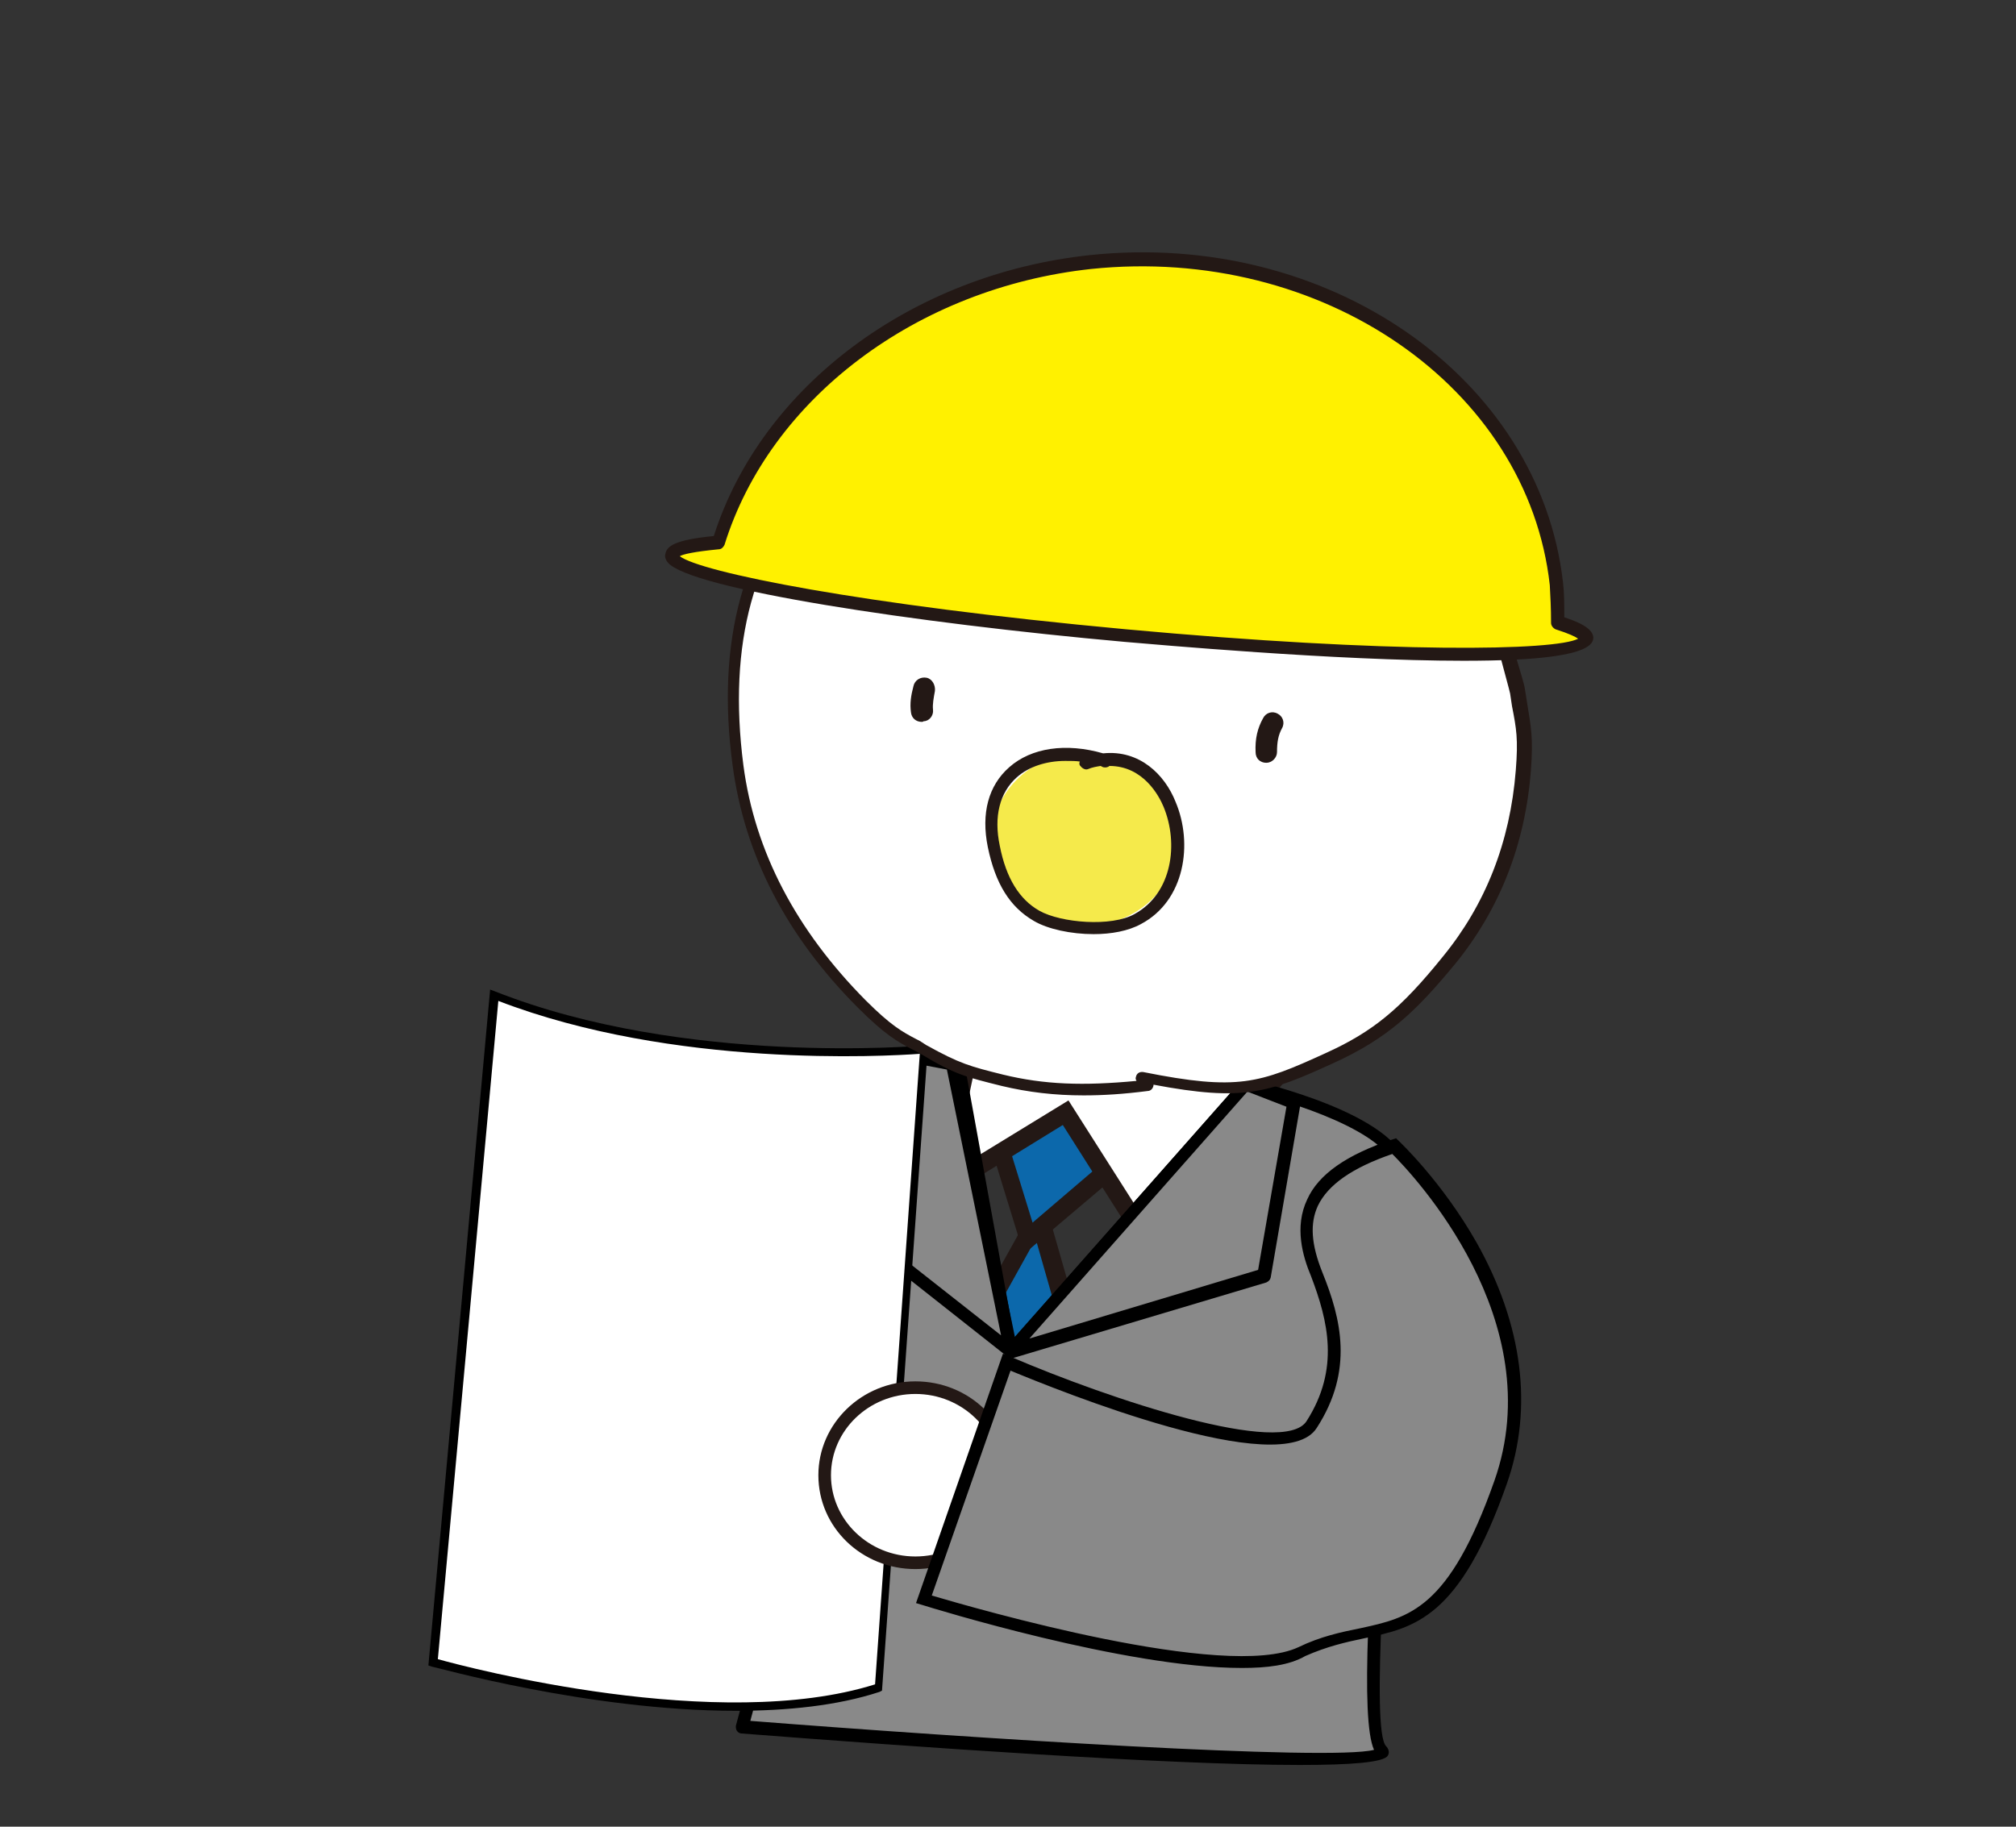 <?xml version="1.0" encoding="utf-8"?>
<!-- Generator: Adobe Illustrator 21.0.2, SVG Export Plug-In . SVG Version: 6.00 Build 0)  -->
<svg version="1.1" id="レイヤー_1" xmlns="http://www.w3.org/2000/svg" xmlns:xlink="http://www.w3.org/1999/xlink" x="0px"
	 y="0px" width="320px" height="290px" viewBox="0 0 320 290" style="enable-background:new 0 0 320 290;" xml:space="preserve">
<rect x="0" y="0" width="320" height="290" fill="#333333" stroke="none"/>
<style type="text/css">
	.st0{fill:#0C68AB;}
	.st1{fill:#231815;}
	.st2{fill:#FFFFFF;}
	.st3{fill:#898989;}
	.st4{fill:#F5EA4B;}
	.st5{fill:#FFF100;}
</style>
<g>
	<g>
		<polygon class="st0" points="164.9,192.8 151,218 156.3,246.4 173.7,223.4 		"/>
		<path class="st1" d="M155.5,249.9l-6-32.1l15.9-28.6l9.9,34.6L155.5,249.9z M152.4,218.3l4.6,24.8l15-19.8l-7.6-26.6L152.4,218.3z
			"/>
	</g>
	<g>
		<polygon class="st0" points="159,182.9 163.2,196.6 179.1,182.9 169.1,174.3 		"/>
		<path class="st1" d="M162.5,199.1l-5.1-16.6l11.8-10.1l12.3,10.6L162.5,199.1z M160.6,183.4l3.3,10.7l13.1-11.2l-7.9-6.8
			L160.6,183.4z"/>
	</g>
	<g>
		<polygon class="st2" points="154.6,163.2 209.1,163.2 181.9,196.6 169.2,176.7 149.2,188.9 		"/>
		<path class="st1" d="M181.7,199.1l-13-20.5l-21.6,13.3l6.3-30.2H212L181.7,199.1z M169.6,174.7l12.4,19.5l24.2-29.7h-50.4
			l-4.5,21.4L169.6,174.7z"/>
	</g>
	<g>
		<path class="st3" d="M152.1,169l8.3,45.5l37.4-42.3c0,0,23,5.2,24.6,13.3c1.5,8-7.7,87.7-3,92.5c4.6,4.7-101.4-3.8-101.4-3.8
			L146.2,169H152.1L152.1,169z"/>
		<path d="M206.3,280.2c-21.1,0-61.5-2.9-88.6-5c-0.3,0-0.6-0.2-0.7-0.4c-0.2-0.2-0.2-0.6-0.2-0.8l28.3-105.2c0.1-0.4,0.5-0.7,1-0.7
			h6c0.5,0,0.9,0.3,1,0.8l7.9,43.5l36-40.8c0.2-0.2,0.6-0.4,1-0.3c2.4,0.6,23.7,5.6,25.4,14c0.6,3.3-0.4,17-1.7,34.4
			c-1.6,21.9-4.1,55-1.7,57.5c0.4,0.4,0.6,1,0.3,1.5C219.7,279.8,214.4,280.2,206.3,280.2z M119.1,273.2c35.8,2.8,92,6.4,99,4.6
			c-2.2-4.9-0.8-26.6,1.5-58.3c1.2-15.8,2.3-30.9,1.8-33.9c-1.1-5.9-16.6-10.8-23.3-12.3l-37,41.8c-0.2,0.3-0.6,0.4-1,0.3
			c-0.4-0.1-0.6-0.4-0.7-0.8l-8.2-44.7h-4.4L119.1,273.2z"/>
	</g>
	<g>
		<polygon class="st3" points="205.3,175.2 200.6,202.4 160.4,214.5 197.7,172.2 		"/>
		<path d="M160.4,215.5c-0.3,0-0.6-0.2-0.8-0.5c-0.2-0.4-0.2-0.9,0.1-1.2l37.4-42.3c0.2-0.3,0.7-0.4,1.1-0.2l7.6,3
			c0.4,0.2,0.7,0.6,0.6,1.1l-4.7,27.4c-0.1,0.4-0.3,0.6-0.7,0.8l-40.2,12C160.6,215.5,160.5,215.5,160.4,215.5z M198,173.3
			l-34.6,39.2l36.3-10.9l4.5-25.9L198,173.3z"/>
	</g>
	<g>
		<polygon class="st3" points="145.3,167.9 139.5,198 160.4,214.5 151.1,169 		"/>
		<path d="M160.4,215.5c-0.2,0-0.4-0.1-0.6-0.2l-20.9-16.5c-0.3-0.2-0.4-0.6-0.3-1l5.8-30.2c0.1-0.6,0.6-0.9,1.1-0.8l5.8,1.1
			c0.4,0.1,0.7,0.4,0.8,0.8l9.4,45.5c0.1,0.4-0.1,0.8-0.5,1C160.7,215.4,160.6,215.5,160.4,215.5z M140.6,197.6l18.3,14.4l-8.6-42.2
			l-4.2-0.8L140.6,197.6z"/>
	</g>
	<g>
		<path class="st2" d="M139.5,267.9l7.2-101.3c0,0-37.7,3.5-68.2-8.6l-9.6,105.9C68.8,263.9,112.7,276.5,139.5,267.9z"/>
		<path d="M116.8,271.6c-23.4,0-47.8-7-48.2-7l-0.6-0.2l9.8-107.3l0.8,0.3c30.1,11.9,67.5,8.6,67.9,8.6l0.8-0.1L140,268.4l-0.4,0.2
			C132.9,270.8,124.9,271.6,116.8,271.6z M69.5,263.4c5,1.4,44.6,11.8,69.4,4l7.1-100.1c-5.5,0.4-39.1,2.3-66.9-8.4L69.5,263.4z"/>
	</g>
	<g>
		<g>
			<ellipse class="st2" cx="145.3" cy="234.2" rx="14.4" ry="13.8"/>
			<path class="st1" d="M145.3,249.1c-8.5,0-15.4-6.6-15.4-14.9c0-8.2,6.9-14.9,15.4-14.9s15.4,6.6,15.4,14.9
				C160.7,242.4,153.8,249.1,145.3,249.1z M145.3,221.3c-7.4,0-13.4,5.8-13.4,12.9c0,7.1,6,12.9,13.4,12.9s13.4-5.8,13.4-12.9
				S152.7,221.3,145.3,221.3z"/>
		</g>
		<g>
			<path class="st3" d="M221.1,182.1c0,0,26.9,25,16.9,53.4s-18.5,20.7-31.5,26.9c-13,6.2-59.9-8.5-59.9-8.5l13-37.6
				c0,0,43,18.4,48.4,9.9s3.8-16.2,0.8-23.8C205.8,194.8,205.8,187.2,221.1,182.1z"/>
			<path d="M197.1,264.8c-18.4,0-49.1-9.5-50.7-10l-1-0.3l13.8-39.6l1,0.4c16.3,7,43.6,16,47.2,10.3c5.3-8.3,3.4-15.9,0.7-23
				c-1.3-3.1-2.7-7.8-0.6-12.2c1.8-4,6.3-7.1,13.5-9.5l0.6-0.2l0.4,0.4c0.2,0.2,6.9,6.5,12.4,16.2c7.3,13,9,26.2,4.8,38.2
				c-7.5,21.4-14.6,22.9-22.7,24.6c-2.9,0.6-5.9,1.3-9.3,2.8C204.6,264.4,201.1,264.8,197.1,264.8z M147.9,253.3
				c6.8,2,46.7,13.6,58.2,8.2c3.5-1.7,6.8-2.4,9.8-3c7.8-1.7,14.1-3,21.3-23.4c9-25.5-12.9-48.6-16.2-51.9
				c-6.4,2.2-10.2,4.9-11.8,8.2c-1.3,2.8-1.1,6.1,0.7,10.6c3,7.4,5,15.6-0.9,24.7c-5.4,8.5-41.1-6-48.6-9.1L147.9,253.3z"/>
		</g>
	</g>
	<g>
		<path class="st2" d="M181.9,172.3c-8.2,1-15,1-22.7-0.9c-5.4-1.3-7.1-1.8-12.5-4.8c-3-1.8-4.8-2.2-9.8-7.2
			c-10.6-10.6-17.7-23.4-19.7-37.8c-2.3-16.9,0.2-33.7,12.7-46.3c12.8-13,31.8-20.2,49.8-19.2c9,0.5,16.2,0.8,24.6,3.4
			c7,2.2,10.9,4.7,14.9,8.7c6.3,6.3,10.2,10.6,13.5,18.8c1.3,3.1,4.5,8.7,5.3,11.8c0.9,3.5,2.8,9.1,3,11c0.9,5.2,1.4,6.5,0.9,12.5
			c-0.9,11.4-4.6,21.4-11.8,30.2c-6.5,7.8-11,11.8-19,15.5c-10.4,4.8-14,6.2-29.5,3"/>
		<path class="st1" d="M172,173.9c-4.6,0-8.8-0.5-13-1.5c-5.6-1.4-7.4-1.8-12.7-5c-0.6-0.3-1-0.6-1.5-0.8c-2.3-1.2-4.3-2.3-8.6-6.6
			c-11.3-11.3-18-24.2-19.9-38.4c-2.7-19.8,1.7-35.8,13-47.1c13-13,32.3-20.5,50.5-19.4l1.3,0.1c8.6,0.5,15.4,0.9,23.5,3.4
			c6.6,2.1,10.8,4.5,15.3,9c6.2,6.3,10.3,10.7,13.8,19.1c0.5,1.1,1.2,2.6,1.9,4.1c1.4,2.9,2.9,5.8,3.4,7.9c0.4,1.6,1,3.6,1.6,5.5
			c0.7,2.4,1.4,4.5,1.5,5.5l0.3,1.9c0.6,3.8,1,5.4,0.6,10.7c-0.9,11.8-5,22.1-12,30.7c-6.2,7.5-10.6,11.8-19.4,15.8
			c-10.3,4.7-14.2,6.1-28.5,3.4c0,0.5-0.4,1-0.9,1C178.3,173.7,175.1,173.9,172,173.9z M176.3,57c-16.7,0-33.9,7.1-45.8,19
			c-10.9,11-15,26.2-12.5,45.5c1.8,13.7,8.4,26.2,19.4,37.3c4,4,5.8,5,8.1,6.2c0.5,0.2,1,0.6,1.5,0.9c5.4,3,7,3.4,12.2,4.7
			c6.6,1.6,12.7,1.8,21.2,1c-0.1-0.2-0.2-0.4-0.1-0.6c0.1-0.6,0.6-0.9,1.2-0.8c15,3,18.4,1.8,28.9-3c7.5-3.4,11.9-7,18.6-15.3
			c6.8-8.3,10.7-18.2,11.6-29.6c0.4-5,0.1-6.6-0.6-10.2l-0.3-2c-0.2-0.9-0.8-3-1.4-5.3c-0.6-1.9-1.2-4-1.6-5.6
			c-0.5-1.8-1.9-4.9-3.2-7.5c-0.8-1.6-1.5-3-2-4.2c-3.4-8.1-7.3-12.4-13.4-18.5c-3.6-3.6-7.2-6.2-14.5-8.5c-7.8-2.5-14.6-2.8-23-3.3
			l-1.3-0.1C178.5,57,177.5,57,176.3,57z"/>
	</g>
	<g>
		<path class="st4" d="M187,133.2c0,7.6-6.6,13.8-14.8,13.8s-14.8-6.2-14.8-13.8c0-7.6,6.6-13.8,14.8-13.8
			C180.3,119.4,187,125.6,187,133.2z"/>
	</g>
	<g>
		<path class="st1" d="M146.3,114.6c-0.9,0-1.6-0.6-1.7-1.5c-0.2-1.4,0-2.7,0.4-4.2c0.2-0.9,1.1-1.5,2.1-1.3
			c0.9,0.2,1.4,1.2,1.3,2.1c-0.2,1.1-0.4,2.1-0.3,3s-0.6,1.8-1.5,1.8C146.5,114.6,146.4,114.6,146.3,114.6z"/>
	</g>
	<g>
		<path class="st1" d="M201,121.1c-1,0-1.7-0.7-1.7-1.7c-0.1-2.1,0.3-3.8,1.2-5.4c0.4-0.8,1.4-1.2,2.3-0.7c0.8,0.4,1.2,1.4,0.7,2.3
			c-0.6,1.1-0.8,2.2-0.8,3.8C202.7,120.3,201.9,121.1,201,121.1L201,121.1z"/>
	</g>
	<g>
		<path class="st1" d="M173.6,148.3c-3.6,0-7.3-0.8-9.5-2.1c-3.8-2.2-6.1-5.9-7.3-11.7c-1.1-5.4,0.1-9.8,3.4-12.7
			c3.5-3.1,9-3.9,14.9-2.2c5.8-0.6,9.8,3.4,11.5,7.7c2.8,6.6,1.5,15.7-5.5,19.4C179.1,147.8,176.4,148.3,173.6,148.3z M169.1,120.8
			c-3,0-5.8,0.9-7.7,2.6c-2.7,2.4-3.7,6.2-2.7,10.9c1,5.1,3.1,8.5,6.3,10.3c3.4,1.9,11.4,2.6,15.1,0.5c6-3.3,7-11.2,4.6-17
			c-0.7-1.7-3.2-6.5-8.6-6.5c-0.2,0.2-0.6,0.3-1,0.2c-0.2-0.1-0.2-0.1-0.4-0.2c-0.6,0.1-1.3,0.2-2,0.5c-0.5,0.2-1-0.2-1.3-0.6
			c-0.1-0.2-0.1-0.4,0-0.6C170.8,120.8,169.9,120.8,169.1,120.8z"/>
	</g>
	<g>
		<path class="st5" d="M247.2,98.9c0-2-0.1-4.1-0.2-6.2c-3.6-32.1-36.6-55-73.9-51c-29,3-51.9,21.4-59,44.5c-4.6,0.4-7.4,1-7.4,2
			c-0.3,3.4,31.9,9,72,12.7s72.9,4,73.2,0.6C251.9,100.8,250.2,99.9,247.2,98.9z"/>
		<path class="st1" d="M232.3,104.9c-20.3,0-49-2.6-53.8-3c-33.4-3-69-8.4-72.5-12.6c-0.4-0.5-0.5-1-0.4-1.3
			c0.2-1.3,1.5-2.3,7.7-2.9c7.6-23.8,31.5-41.6,59.7-44.6c37.8-4,71.4,19.4,75.1,52c0.2,1.7,0.2,3.5,0.2,5.5
			c3.4,1.1,4.7,2.2,4.6,3.4C252.6,104.1,243.8,104.9,232.3,104.9z M107.9,88.3c3.2,2.5,28.5,7.7,70.8,11.6
			c42.4,3.9,68.2,3.4,71.8,1.5c-0.4-0.3-1.4-0.8-3.6-1.5c-0.4-0.2-0.7-0.6-0.7-1c0-2.3-0.1-4.2-0.2-6c-3.5-31.5-36.2-54-72.8-50.2
			c-27.7,3-51,20.6-58.2,43.8c-0.2,0.4-0.5,0.7-0.9,0.7C110,87.6,108.4,88,107.9,88.3z"/>
	</g>
</g>
</svg>
